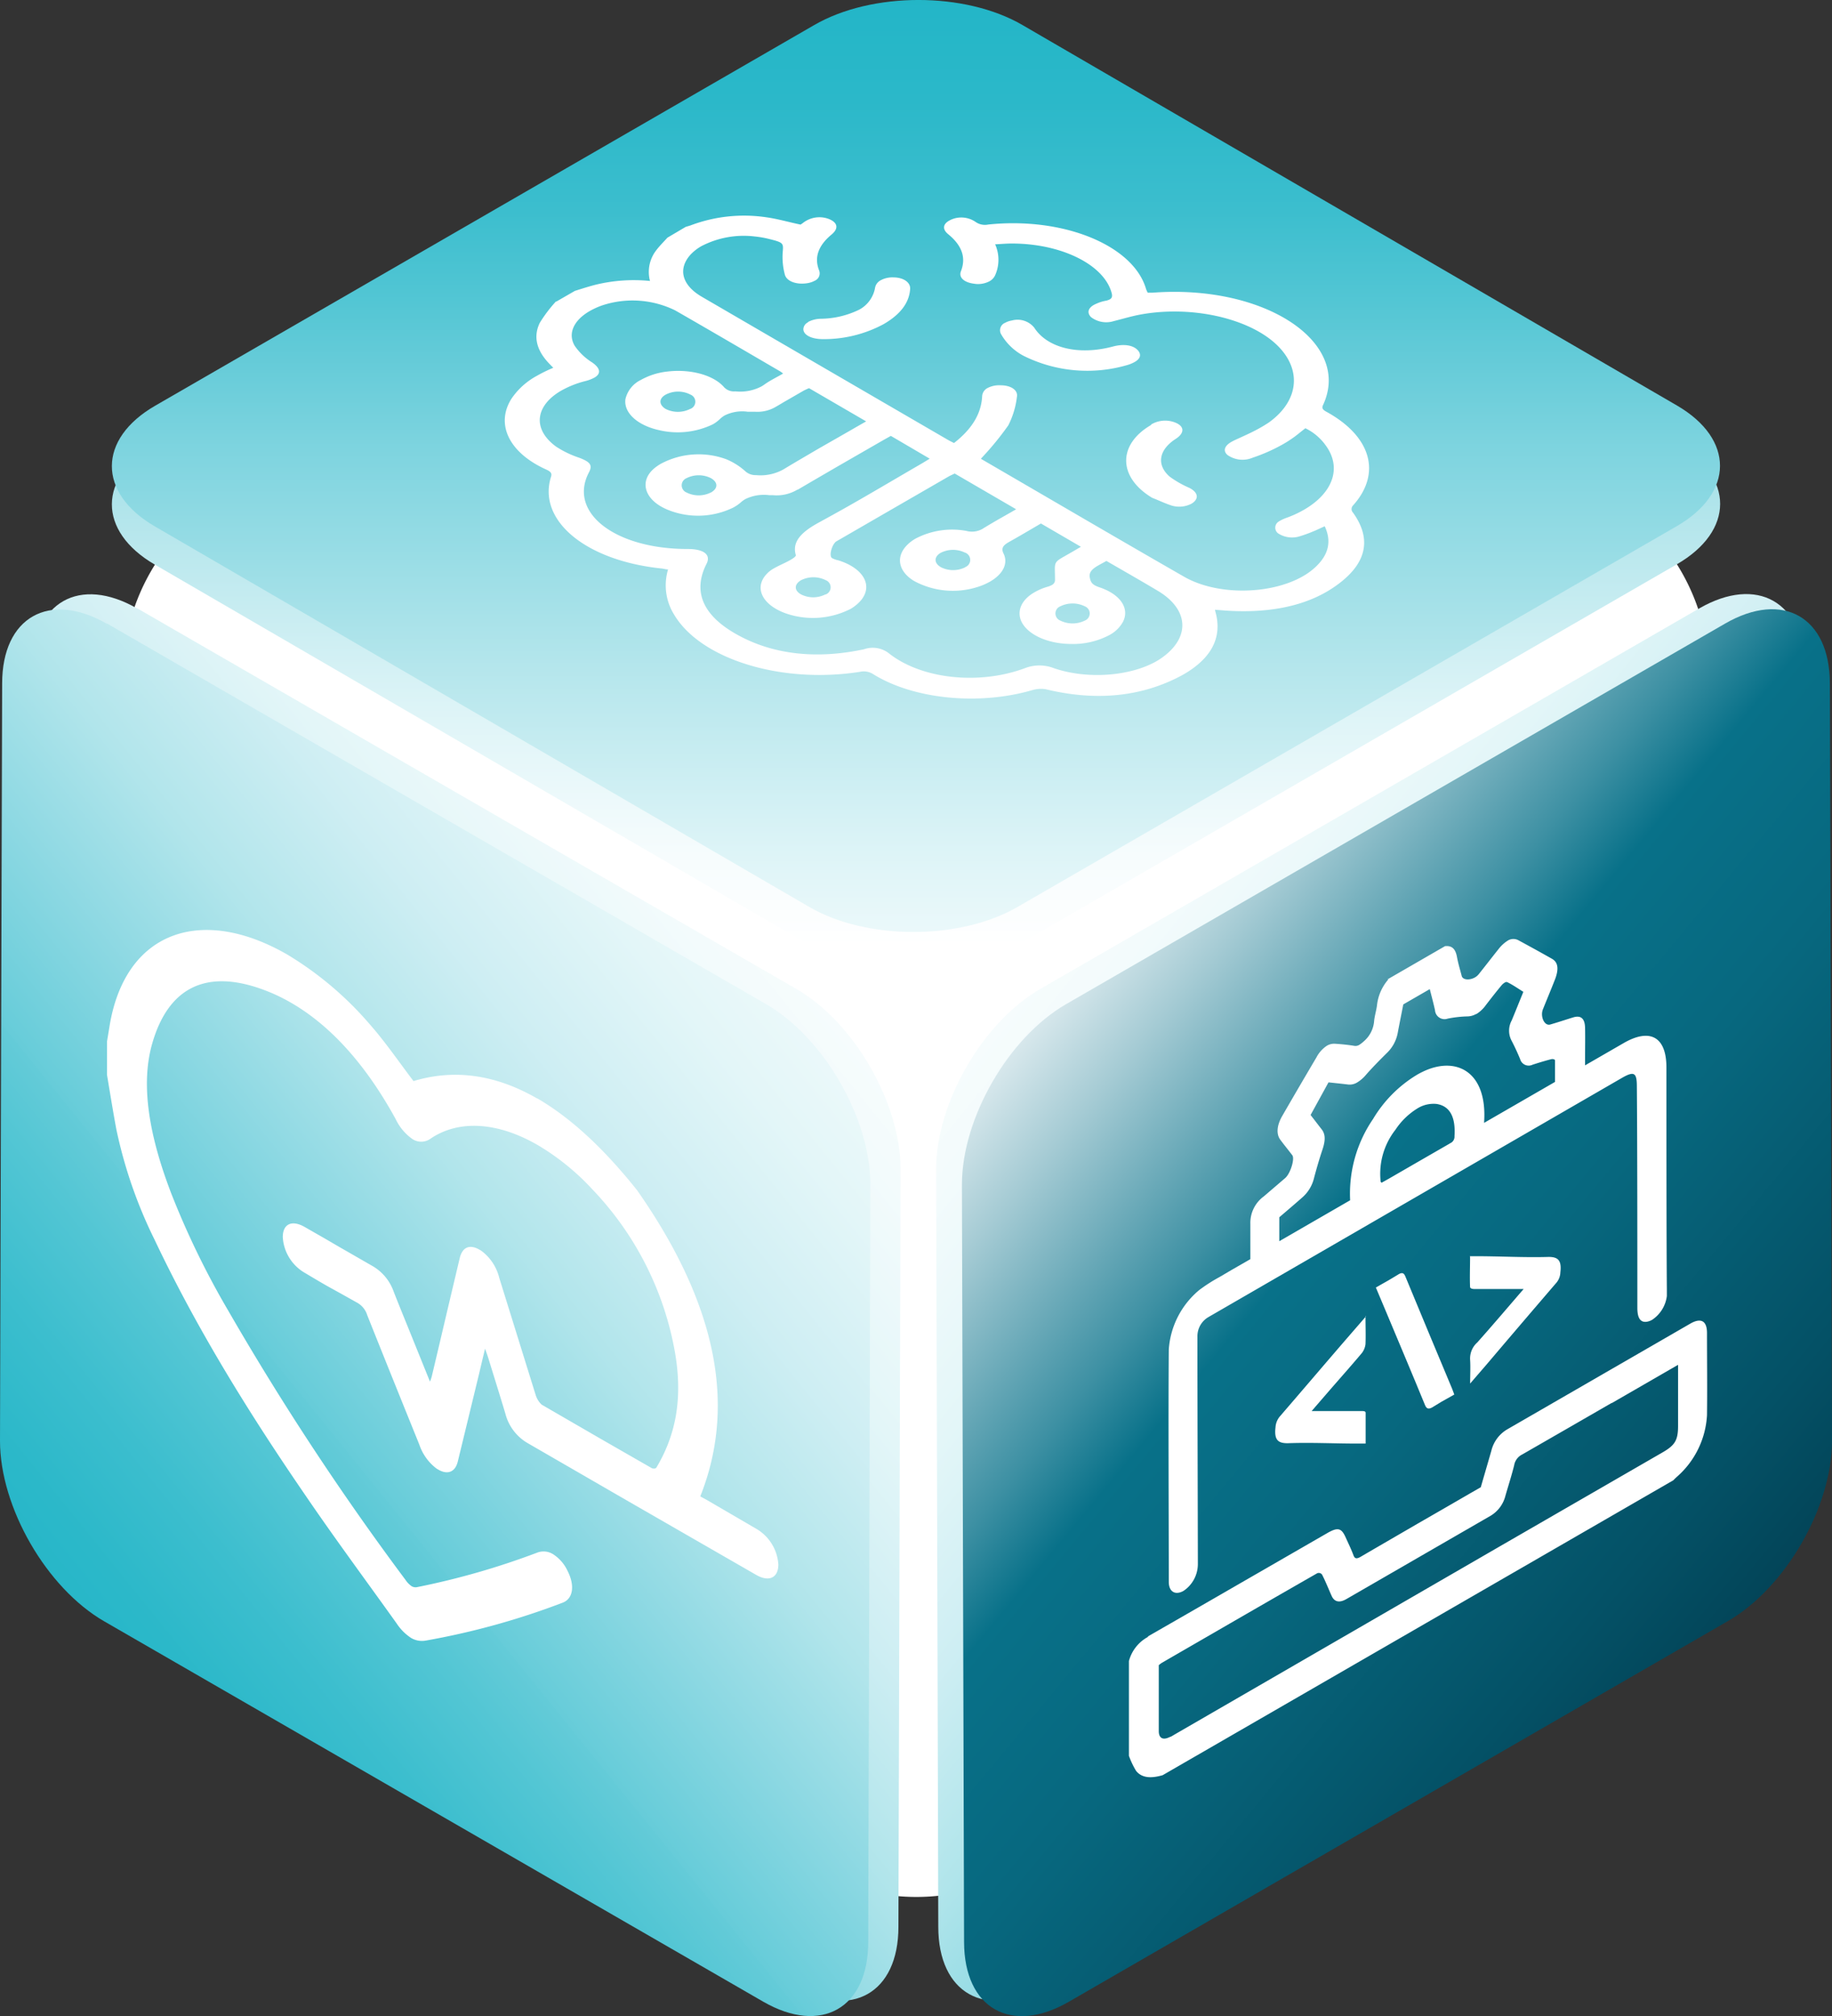 <?xml version="1.0" encoding="UTF-8"?> <svg xmlns="http://www.w3.org/2000/svg" xmlns:xlink="http://www.w3.org/1999/xlink" id="Слой_1" data-name="Слой 1" viewBox="0 0 256.48 282.17"><rect x="0" y="0" width="256.48" height="282.17" fill="#333333" stroke="none"/> <defs> <style>.cls-1{fill:#fff;}.cls-2{fill:url(#Безымянный_градиент_1751);}.cls-3{fill:url(#Безымянный_градиент_32);}.cls-4{fill:url(#Безымянный_градиент_32-2);}.cls-5{fill:url(#Безымянный_градиент_1753);}.cls-6{fill:url(#Безымянный_градиент_1751-2);}.cls-7{fill:url(#Безымянный_градиент_32-3);}</style> <linearGradient id="Безымянный_градиент_1751" x1="1040.24" y1="142.67" x2="1040.24" y2="-113.72" gradientTransform="matrix(-1, 0, 0, 1, 1168.48, 0)" gradientUnits="userSpaceOnUse"> <stop offset="0.04" stop-color="#fff"></stop> <stop offset="0.09" stop-color="#f6fcfd"></stop> <stop offset="0.17" stop-color="#ddf4f7"></stop> <stop offset="0.27" stop-color="#b5e6ec"></stop> <stop offset="0.39" stop-color="#7ed4df"></stop> <stop offset="0.44" stop-color="#64cbd8"></stop> <stop offset="0.47" stop-color="#53c6d4"></stop> <stop offset="0.52" stop-color="#3cbece"></stop> <stop offset="0.58" stop-color="#2bb8c9"></stop> <stop offset="0.65" stop-color="#21b5c7"></stop> <stop offset="0.73" stop-color="#1eb4c6"></stop> <stop offset="0.86" stop-color="#00889e"></stop> </linearGradient> <linearGradient id="Безымянный_градиент_32" x1="1011.21" y1="107.11" x2="1230.17" y2="284.17" gradientTransform="matrix(-1, 0, 0, 1, 1168.48, 0)" gradientUnits="userSpaceOnUse"> <stop offset="0" stop-color="#fff"></stop> <stop offset="0.13" stop-color="#fcfefe"></stop> <stop offset="0.22" stop-color="#f3fbfc"></stop> <stop offset="0.3" stop-color="#e3f6f8"></stop> <stop offset="0.37" stop-color="#ceeef3"></stop> <stop offset="0.44" stop-color="#b1e5eb"></stop> <stop offset="0.5" stop-color="#8fd9e3"></stop> <stop offset="0.57" stop-color="#66ccd9"></stop> <stop offset="0.57" stop-color="#64cbd8"></stop> <stop offset="0.6" stop-color="#53c6d4"></stop> <stop offset="0.65" stop-color="#3cbece"></stop> <stop offset="0.7" stop-color="#2bb8c9"></stop> <stop offset="0.76" stop-color="#21b5c7"></stop> <stop offset="0.84" stop-color="#1eb4c6"></stop> <stop offset="0.86" stop-color="#00889e"></stop> </linearGradient> <linearGradient id="Безымянный_градиент_32-2" x1="220.25" y1="107.11" x2="439.21" y2="284.17" gradientTransform="translate(-120.39)" xlink:href="#Безымянный_градиент_32"></linearGradient> <linearGradient id="Безымянный_градиент_1753" x1="1061.99" y1="109.9" x2="848.05" y2="287.18" gradientTransform="matrix(-1, 0, 0, 1, 1168.48, 0)" gradientUnits="userSpaceOnUse"> <stop offset="0.14" stop-color="#fff"></stop> <stop offset="0.17" stop-color="#e6f0f3"></stop> <stop offset="0.23" stop-color="#a5cbd4"></stop> <stop offset="0.32" stop-color="#3d90a3"></stop> <stop offset="0.36" stop-color="#087189"></stop> <stop offset="0.45" stop-color="#07687f"></stop> <stop offset="0.59" stop-color="#045166"></stop> <stop offset="0.77" stop-color="#002c3d"></stop> </linearGradient> <linearGradient id="Безымянный_градиент_1751-2" x1="1040.24" y1="162.86" x2="1040.24" y2="-93.53" xlink:href="#Безымянный_градиент_1751"></linearGradient> <linearGradient id="Безымянный_градиент_32-3" x1="999.7" y1="96.49" x2="1218.67" y2="273.55" xlink:href="#Безымянный_градиент_32"></linearGradient> </defs> <title>02Монтажная область 3</title> <path class="cls-1" d="M17.19,188.92V94.66A29.42,29.42,0,0,1,31.9,69.18l81.63-47.13a29.4,29.4,0,0,1,29.42,0l81.64,47.13A29.42,29.42,0,0,1,239.3,94.66v94.26a29.43,29.43,0,0,1-14.71,25.48L143,261.53a29.45,29.45,0,0,1-29.42,0L31.9,214.4A29.43,29.43,0,0,1,17.19,188.92Z"></path> <path class="cls-2" d="M21.74,62.1,114,8.82c8.08-4.66,21.11-4.66,29.14,0L234.83,62.1c8,4.66,8,12.22-.09,16.88l-92.28,53.27c-8.07,4.67-21.11,4.67-29.13,0L21.65,79c-8-4.66-8-12.22.09-16.88"></path> <path class="cls-3" d="M19.23,85.14l92.28,53.27c8.07,4.66,14.59,16,14.57,25.24l-.3,106c0,9.28-6.59,13-14.67,8.35L18.84,224.76c-8.08-4.66-14.6-16-14.58-25.24l.3-106c0-9.28,6.6-13,14.67-8.35"></path> <path class="cls-4" d="M237.9,85.14l-92.28,53.27c-8.07,4.66-14.59,16-14.56,25.24l.3,106c0,9.28,6.59,13,14.66,8.35l92.28-53.27c8.07-4.66,14.6-16,14.57-25.24l-.3-106c0-9.28-6.59-13-14.67-8.35"></path> <path class="cls-5" d="M149.23,140.54l92.28-53.27c8.08-4.67,14.65-.93,14.67,8.35l.3,106c0,9.28-6.5,20.58-14.57,25.24l-92.28,53.28c-8.07,4.66-14.64.92-14.66-8.36l-.3-106c0-9.28,6.49-20.57,14.56-25.24"></path> <path class="cls-6" d="M21.74,56.77,114,3.5c8.08-4.67,21.11-4.67,29.14,0l91.67,53.27c8,4.67,8,12.22-.09,16.88l-92.28,53.28c-8.07,4.66-21.11,4.66-29.13,0L21.65,73.65c-8-4.66-8-12.22.09-16.88"></path> <path class="cls-7" d="M15,87.27l92.28,53.27c8.07,4.67,14.59,16,14.57,25.24l-.3,106c0,9.28-6.59,13-14.67,8.36L14.58,226.89C6.5,222.23,0,210.93,0,201.65l.3-106c0-9.28,6.6-13,14.67-8.35"></path> <path class="cls-1" d="M151.87,86.85a1.07,1.07,0,0,0,0-2,3.88,3.88,0,0,0-3.42,0h0a1.07,1.07,0,0,0,0,2,3.88,3.88,0,0,0,3.42,0h0m-16.75-7.48h0a1.08,1.08,0,0,0-.06-2.05,3.81,3.81,0,0,0-3.39.06l0,0c-.94.57-.92,1.43.06,2a3.81,3.81,0,0,0,3.42,0M115.6,83.19l0,0a1.07,1.07,0,0,0,0-2,3.86,3.86,0,0,0-3.44,0h0c-1,.57-1,1.46,0,2a3.76,3.76,0,0,0,3.38,0m-16-14.27h0c1-.57,1-1.42,0-2a3.8,3.8,0,0,0-3.43,0h0a1.08,1.08,0,0,0,0,2,3.79,3.79,0,0,0,3.41,0M96.63,57.23a1.07,1.07,0,0,0,.05-2,3.77,3.77,0,0,0-3.49,0h0c-1,.57-.94,1.42,0,2a3.83,3.83,0,0,0,3.43,0h0m13.05-4.92a4,4,0,0,0-.4-.31c-4.9-2.86-9.79-5.72-14.74-8.56a13.53,13.53,0,0,0-10.23-.7,10.75,10.75,0,0,0-1.74.79c-2.19,1.26-3.12,3.11-2.11,4.85a8.24,8.24,0,0,0,2.45,2.34c1.16.81,1.29,1.57.31,2.13a5.46,5.46,0,0,1-1.22.47,13.56,13.56,0,0,0-3.44,1.36C75,56.74,74.44,60,77.85,62.5a14,14,0,0,0,3.27,1.57c1.47.57,1.87,1,1.35,2-3,5.64,3.61,10.77,13.83,10.76,2.24,0,3.26.8,2.62,2.06-2,3.93-.53,7.39,4.66,10.13,5,2.66,11,3.21,17.38,1.84a3.7,3.7,0,0,1,3.59.65c4.53,3.51,12.5,4.39,18.93,2a5.6,5.6,0,0,1,4.07,0c4.7,1.61,10.72,1.12,14.4-1a9.78,9.78,0,0,0,.92-.61c3.81-2.84,3.5-6.67-.78-9.22-2.33-1.39-4.72-2.75-7.19-4.18-.38.22-.78.42-1.14.63-.77.44-1.35.92-1.19,1.7.13.63.28,1,1.35,1.36,3,1,4.24,3,3.29,4.84a4.64,4.64,0,0,1-1.87,1.83A10.83,10.83,0,0,1,150,90.12c-3.36,0-6.25-1.36-7.05-3.25-.61-1.47.13-3,1.91-4a8,8,0,0,1,1.77-.75,2.83,2.83,0,0,0,.63-.25.78.78,0,0,0,.44-.77c0-2.28-.28-2.33,1.17-3.16l.56-.32.63-.36.62-.36.2-.12.45-.26-5.6-3.26-2.58,1.51c-.57.33-1.15.66-1.75,1a1.18,1.18,0,0,0-.19.11c-.76.43-1.08.84-.72,1.57.71,1.43-.11,2.92-1.88,3.94a8.73,8.73,0,0,1-1.77.76,11.41,11.41,0,0,1-8.88-.85c-2.22-1.35-2.6-3.42-.92-5.07a5.39,5.39,0,0,1,1.15-.86,11,11,0,0,1,7.11-1.07,3,3,0,0,0,2.29-.31l.12-.08c.62-.38,1.25-.75,1.89-1.12.87-.5,1.77-1,2.66-1.52l-8.6-5c-.27.13-.56.25-.81.39L125,71.19l-7.89,4.56c-.58.33-1.09,1.94-.66,2.33a2.83,2.83,0,0,0,.9.33c3.65,1.13,5,3.7,3,5.81a5.88,5.88,0,0,1-1.28,1,11.62,11.62,0,0,1-8.79.71c-3.6-1.17-4.92-3.8-2.72-5.83a4.09,4.09,0,0,1,.79-.56c.72-.42,1.61-.77,2.33-1.19.33-.19.79-.48.73-.68-.54-1.87.8-3.18,3-4.42l.58-.32c2-1.09,4-2.21,5.93-3.33,2.76-1.59,5.49-3.21,8.24-4.8l1-.61L124.72,61l-1,.56-6.43,3.7c-1.87,1.09-3.74,2.17-5.59,3.26l-.06,0a5.65,5.65,0,0,1-3.42.78c-.16,0-.33,0-.49,0a5.93,5.93,0,0,0-3.39.55,4.09,4.09,0,0,0-.7.52,5.56,5.56,0,0,1-1,.67,11.24,11.24,0,0,1-9.23.27c-3.15-1.32-4-3.93-1.81-5.77a6.22,6.22,0,0,1,1-.68,11.22,11.22,0,0,1,9.08-.59A9.32,9.32,0,0,1,104.4,66a2.11,2.11,0,0,0,1.43.49,6.58,6.58,0,0,0,3.92-.84l.16-.1c1.47-.89,3-1.77,4.49-2.65,1.95-1.12,3.91-2.23,5.86-3.36l1-.57-8-4.65c-.26.12-.55.24-.8.38l-2.29,1.32c-.52.29-1,.6-1.54.9l-.1.06a5.08,5.08,0,0,1-2.86.64c-.32,0-.66,0-1,0a5.55,5.55,0,0,0-3.2.51,3.57,3.57,0,0,0-.74.57,5.07,5.07,0,0,1-.93.68,11.33,11.33,0,0,1-7.56.81c-3-.67-4.94-2.43-4.68-4.33a4,4,0,0,1,2.16-2.69A9.73,9.73,0,0,1,93.39,52c3.24-.4,6.53.48,8,2.21a1.91,1.91,0,0,0,1.57.56,6.39,6.39,0,0,0,3.64-.69,4.94,4.94,0,0,0,.42-.27,10.81,10.81,0,0,1,.94-.6c.54-.31,1.12-.61,1.69-.94M77.86,42.22l2.62-1.51c1-.31,2.06-.66,3.14-.92A22.7,22.7,0,0,1,91,39.32a4.93,4.93,0,0,1,.84-4.25c.46-.62,1.06-1.21,1.6-1.81L96,31.75c.25-.08.51-.14.74-.23a21.22,21.22,0,0,1,10.69-1.09c1.57.23,3,.66,4.65,1,0,0,.22-.14.36-.25s.28-.2.42-.28a3.73,3.73,0,0,1,3.19-.25c1.24.5,1.39,1.33.36,2.18-1.84,1.53-2.45,3.18-1.74,5a1.12,1.12,0,0,1-.59,1.45,3.34,3.34,0,0,1-1.19.37c-1.39.19-2.73-.27-3-1.18a9.48,9.48,0,0,1-.31-3.17c.1-1.24.15-1.35-1.84-1.84a14.16,14.16,0,0,0-2.1-.37,12.85,12.85,0,0,0-7.45,1.36,6.46,6.46,0,0,0-1.53,1.2c-1.79,2-1.19,4.27,1.61,5.89q17.19,10,34.41,20c.27.16.57.3.88.46,2.57-2,3.82-4.15,3.94-6.55a1.39,1.39,0,0,1,.76-1.15,3.55,3.55,0,0,1,1.83-.38c1.43,0,2.45.67,2.28,1.61a11.74,11.74,0,0,1-1.21,4,42,42,0,0,1-3.83,4.66l0,0,.09.07c9.45,5.49,18.85,11,28.37,16.46,4.69,2.68,12.17,2.49,16.64-.09a9.41,9.41,0,0,0,1.69-1.23c1.9-1.75,2.33-3.65,1.34-5.75-.66.29-1.16.54-1.69.75a18.45,18.45,0,0,1-1.77.64,3.57,3.57,0,0,1-3.08-.41A1,1,0,0,1,179,73l.14-.09a6.53,6.53,0,0,1,1.1-.49,15,15,0,0,0,2.35-1.1c4-2.32,5.32-5.85,3-9a7.49,7.49,0,0,0-2.84-2.39l-.72.57a16.7,16.7,0,0,1-2.38,1.65,24.33,24.33,0,0,1-4.27,1.9,3.65,3.65,0,0,1-3.55-.39c-.66-.61-.36-1.29.58-1.83l.38-.2c1.28-.59,2.62-1.17,3.77-1.84.34-.19.66-.4,1-.61,4.52-3.19,4.76-7.86.77-11.3S166.68,42.77,159.76,44c-1.32.24-2.56.62-3.84.94a3.5,3.5,0,0,1-3.19-.57c-.56-.6-.41-1.22.39-1.69.12-.06.25-.13.4-.19a5.53,5.53,0,0,1,1.17-.38,2.23,2.23,0,0,0,.69-.22c.32-.19.35-.45.27-.81-1-4-7-7-14-7-.75,0-1.5.07-2.33.11a5.31,5.31,0,0,1,0,4.33,1.83,1.83,0,0,1-.79.84,3.42,3.42,0,0,1-2.19.34c-1.37-.18-2.15-.87-1.81-1.74.75-1.9.15-3.61-1.79-5.19-.83-.68-.73-1.39.12-1.88l.29-.15a3.54,3.54,0,0,1,3.45.33,2.28,2.28,0,0,0,1.77.35c10.5-1.09,20.28,2.9,22.07,9a3.58,3.58,0,0,0,.24.54l.68,0c15.69-1.19,28,6.93,23.85,15.76-.19.42,0,.64.5.91,6.27,3.44,7.74,8.63,3.71,13.11a.72.72,0,0,0,0,1c2.62,3.64,2,7.1-2.31,10.18-.45.32-.92.63-1.41.91-3.8,2.19-8.65,3-14.23,2.61l-1.38-.11c.05.21.08.34.12.48.86,3.34-.52,6.26-4.48,8.55-.45.25-.92.5-1.44.74-5.4,2.55-11.47,2.92-17.9,1.35a4.25,4.25,0,0,0-1.77.1c-7.49,2.21-16.64,1.34-22.35-2.19a2.43,2.43,0,0,0-1.89-.34c-11,1.72-22.28-1.76-26-8a7.74,7.74,0,0,1-.85-6.33c-.33,0-.6-.1-.88-.13C82,78.47,75.2,72.83,77.15,66.7c.16-.49-.1-.73-.7-1-5.18-2.34-7.11-6.33-4.84-9.91a10.07,10.07,0,0,1,3.56-3.2,20.35,20.35,0,0,1,2.29-1.12L77,51c-1.81-1.83-2.42-3.79-1.43-5.82a19.54,19.54,0,0,1,2.27-3"></path> <path class="cls-1" d="M140.67,45.2a3,3,0,0,1,1-.35,3,3,0,0,1,3.12,1c1.84,2.86,6.21,3.92,11,2.65,1.56-.42,2.91-.2,3.55.57.48.58.29,1.15-.49,1.59a4.65,4.65,0,0,1-.94.4,20,20,0,0,1-14.6-1.26,7.87,7.87,0,0,1-3.14-3,1.12,1.12,0,0,1,.51-1.61"></path> <path class="cls-1" d="M161.17,59.4a3.83,3.83,0,0,1,3.4-.25c1.28.53,1.29,1.47,0,2.29-2.31,1.5-2.72,3.59-.82,5.26a14.06,14.06,0,0,0,2.75,1.57c1.1.56,1.38,1.34.62,2a1.94,1.94,0,0,1-.33.23,3.72,3.72,0,0,1-3,.17c-.87-.3-1.66-.69-2.48-1-4.78-2.86-4.88-7.44-.17-10.19h0"></path> <path class="cls-1" d="M113.12,45.06a4,4,0,0,1,1.78-.45,12.54,12.54,0,0,0,5.4-1.28,4.32,4.32,0,0,0,2.22-3.12,1.51,1.51,0,0,1,.8-1,3.41,3.41,0,0,1,1.75-.39c1.4,0,2.4.69,2.35,1.59-.11,1.93-1.34,3.58-3.71,4.95h0a17.65,17.65,0,0,1-8.5,2.1c-1.56,0-2.69-.55-2.74-1.36a1.11,1.11,0,0,1,.67-1"></path> <path class="cls-1" d="M203,160a1,1,0,0,0,.63-1c.17-2.66-.63-4.22-2.52-4.51a4.29,4.29,0,0,0-2.74.67,9.88,9.88,0,0,0-3,2.93,10,10,0,0,0-2.08,7.27c0,.05.06.07.13.16l1-.56,4.26-2.46,4.27-2.46L203,160m3.66-18.1a2.54,2.54,0,0,1-1.2.34,16,16,0,0,0-2.78.31,1.34,1.34,0,0,1-1.78-1.18c-.22-1-.48-1.95-.73-2.95l-3.71,2.14c-.26,1.35-.54,2.71-.78,4a5.22,5.22,0,0,1-1.59,2.87c-1,1-2,2-2.91,3.05a4.94,4.94,0,0,1-1.17,1,2,2,0,0,1-1.3.29c-.89-.11-1.8-.2-2.72-.3l-2.51,4.57c.47.59,1,1.3,1.55,2s.54,1.57.11,2.85-.82,2.63-1.17,3.94a5.23,5.23,0,0,1-1.71,2.8c-1,.88-2.08,1.8-3.16,2.72v3.35l9.92-5.73a18.47,18.47,0,0,1,3.2-11.36,17.93,17.93,0,0,1,6.11-6.17c.25-.15.49-.28.74-.4,4.73-2.36,9.22-.13,8.7,7.1l9.93-5.73c0-1,0-2.06,0-3,0-.18-.33-.23-.53-.18-.87.22-1.74.49-2.61.77a1.24,1.24,0,0,1-1.74-.78q-.58-1.41-1.26-2.7a3,3,0,0,1,.08-2.72c.56-1.35,1.1-2.7,1.63-4-.78-.48-1.51-1-2.29-1.37a.45.45,0,0,0-.32.08,1.73,1.73,0,0,0-.41.34c-.76.91-1.5,1.86-2.24,2.82a4.64,4.64,0,0,1-1.33,1.25m-12.45-4.85,8.07-4.66c1-.11,1.47.42,1.67,1.48s.44,1.8.67,2.69c.16.59,1.13.62,1.86.2a1.91,1.91,0,0,0,.51-.43c.93-1.16,1.84-2.35,2.77-3.51a5,5,0,0,1,1.28-1.19,1.48,1.48,0,0,1,1.53-.06c1.57.85,3.14,1.71,4.69,2.59.88.5,1,1.48.34,3.09-.52,1.32-1.07,2.63-1.6,3.95-.42,1,.18,2.38,1,2.16,1.07-.31,2.15-.67,3.22-1s1.64.14,1.67,1.45,0,2.84,0,4.26c0,.32,0,.62,0,1l5.39-3.11c3.73-2.16,6-.86,6,3.4,0,7.75,0,23.31.06,31.07,0,.3,0,.6,0,.92a4.69,4.69,0,0,1-2.06,3.33,2.22,2.22,0,0,1-.74.27c-.88.13-1.32-.48-1.33-1.88,0-7.75,0-23.31-.07-31.06,0-1.94-.39-2.16-2.11-1.17L169.73,184l-.28.16-.2.12a3.09,3.09,0,0,0-1.61,2.79c0,.4,0,.79,0,1.19,0,7.6.05,23,.06,30.61a4.52,4.52,0,0,1-2,3.76l0,0c-1.13.65-2.06.16-2.07-1.24,0-8.23-.08-24.26,0-32.53a11.86,11.86,0,0,1,4.28-8.34,23.18,23.18,0,0,1,2.83-1.81l1.7-1,2.61-1.5c0-1.72,0-3.31,0-4.92a4.59,4.59,0,0,1,1.88-3.86l3-2.57c.72-.62,1.36-2.68,1-3.18-.56-.74-1.15-1.45-1.7-2.2s-.51-1.94.29-3.32q2.37-4.11,4.78-8.18a4.37,4.37,0,0,1,1.47-1.64,2,2,0,0,1,1.19-.27c.9.06,1.79.15,2.65.29a1,1,0,0,0,.69-.14,4.37,4.37,0,0,0,.62-.48,4.17,4.17,0,0,0,1.46-2.88c.07-.7.31-1.47.4-2.18a6.59,6.59,0,0,1,1.6-3.63"></path> <path class="cls-1" d="M225.64,196.33q-6.25,3.61-12.52,7.21h0a2.08,2.08,0,0,0-1.14,1.53c-.35,1.4-.81,2.83-1.22,4.25a4.55,4.55,0,0,1-2.07,2.8l-9.06,5.23-11.1,6.41c-1,.59-1.7.43-2.09-.4-.45-1-.86-2.05-1.35-3a.56.56,0,0,0-.72-.17q-6.6,3.78-13.19,7.59l-8.55,4.94a4.6,4.6,0,0,0-.4.31c0,3.13,0,6.19,0,9.23,0,1,.59,1.28,1.46.86L164,243l.4-.24L210,216.39l22.8-13.16c1.72-1,2.13-1.7,2.13-3.71l0-7.45V191l-.92.53-8.35,4.82M160.72,229h0q6.47-3.71,12.91-7.43l12.15-7c1.48-.86,2-.75,2.58.51.38.85.79,1.67,1.12,2.56.18.5.44.55,1,.23h0c2.67-1.56,5.34-3.1,8-4.65q3.71-2.13,7.4-4.27l1.43-.82c.5-1.74,1-3.43,1.48-5.11a4.78,4.78,0,0,1,2.24-3l14.41-8.32,11.21-6.47c1.48-.85,2.32-.39,2.33,1.29,0,3.84.05,7.67,0,11.54a12.37,12.37,0,0,1-4.2,8.6c-.18.16-.35.33-.52.5l-71.49,41.27c-1.51.43-2.87.46-3.72-.61a11.74,11.74,0,0,1-1-2.1l0-13.27a5.42,5.42,0,0,1,2.66-3.37"></path> <path class="cls-1" d="M205.77,175.8l.9,0c3.37,0,6.71.2,10.13.1,1.26,0,1.86.41,1.65,2.16a2.37,2.37,0,0,1-.63,1.54q-4.84,5.63-9.66,11.31l-2.34,2.71c0-1.19.06-2.28,0-3.27a3,3,0,0,1,1-2.48c2.15-2.41,4.26-4.9,6.49-7.48l-.79,0c-2.05,0-4.1,0-6.13,0-.24,0-.57-.07-.58-.29-.06-1.34,0-2.73,0-4.22"></path> <path class="cls-1" d="M191.17,184.19c0,1.44.05,2.65,0,3.91a2.55,2.55,0,0,1-.5,1.24c-1.37,1.63-2.77,3.21-4.16,4.8l-2.88,3.33c.34,0,.56,0,.79,0,2.07,0,4.15,0,6.23,0,.21,0,.53,0,.54.24,0,1.37,0,2.78,0,4.31H190c-3.23,0-6.44-.17-9.73-.05-1.3,0-1.91-.41-1.7-2.22a2.61,2.61,0,0,1,.69-1.62c3-3.48,6-7,9-10.48l3-3.46"></path> <path class="cls-1" d="M195.81,178.32c.51-.29.74-.16.93.29,2.17,5.27,4.38,10.52,6.57,15.77.09.22.17.46.29.78l-1.78,1-1.12.68-.14.09c-.55.32-.84.24-1.06-.3-1.8-4.39-3.64-8.73-5.47-13.1-.46-1.08-.92-2.16-1.41-3.35l1.88-1.07c.41-.24.82-.48,1.22-.73l.09-.06"></path> <path class="cls-1" d="M75.21,153.71c4.55,2.63,9.21,6.86,14,12.88,11.54,16.49,13.72,30.53,8.83,42.82l1,.55,4,2.33,2.83,1.65a6.25,6.25,0,0,1,3.1,5c0,1.85-1.29,2.5-3.1,1.46L88.14,210.2l-14.33-8.28a6.68,6.68,0,0,1-3.06-4.1c-.78-2.59-1.59-5.18-2.39-7.77-.11-.36-.25-.73-.45-1.32-.31,1.29-.57,2.37-.82,3.45-1,4.12-2,8.25-3,12.36-.37,1.49-1.44,1.87-2.72,1.13l-.24-.14a7,7,0,0,1-2.43-3.38c-2.43-6-4.88-12.07-7.29-18.11a3,3,0,0,0-1.4-1.73l0,0c-1.2-.67-2.4-1.35-3.59-2s-2.51-1.45-3.76-2.19a6.18,6.18,0,0,1-3.07-5c0-1.83,1.26-2.44,3.05-1.42l2.9,1.66,1.92,1.12,2.16,1.24,2.66,1.53,0,0a6.72,6.72,0,0,1,2.84,3.52c.68,1.73,1.38,3.45,2.08,5.17l3,7.42c.11-.32.19-.5.24-.71.82-3.42,1.62-6.86,2.43-10.29.5-2.11,1-4.23,1.5-6.33.38-1.52,1.4-1.93,2.76-1.14a2.41,2.41,0,0,1,.36.23,6.68,6.68,0,0,1,2.4,3.69Q72.44,187,75,195.24a3.1,3.1,0,0,0,.83,1.33L84,201.3l7.2,4.13c.24.14.59.12.7-.06,2.53-4.24,3.86-9.42,2.51-16.59a44,44,0,0,0-11.53-22.39,33.73,33.73,0,0,0-7.59-6.14c-5.55-3.21-11-3.61-15-.91a2.23,2.23,0,0,1-2.51.09,7.11,7.11,0,0,1-2.37-2.79c-4.13-7.55-9.06-13.08-14.66-16.31a25,25,0,0,0-4.51-2.05c-7.79-2.64-12.78.26-14.93,7.76C19.6,152,21,159.29,24,167.08a116.3,116.3,0,0,0,7.92,16.28,383,383,0,0,0,24.86,37.75,3.27,3.27,0,0,0,.86.88,1.09,1.09,0,0,0,.8.11,106.77,106.77,0,0,0,16.83-4.84,2.5,2.5,0,0,1,2.19.26,5.56,5.56,0,0,1,2,2.32c1.05,2.06.77,3.88-.67,4.44a104.62,104.62,0,0,1-19.18,5.31,3,3,0,0,1-2.06-.37,7,7,0,0,1-2-2c-4.35-6.09-8.8-12.08-13-18.26-7.76-11.32-15-23-20.9-35.45a64.93,64.93,0,0,1-5.36-15.46c-.48-2.56-.88-5.09-1.31-7.63l0-4.65c.11-.69.23-1.37.34-2.07,2.14-13.4,12.87-17.06,24.91-10.11a47.39,47.39,0,0,1,11.49,9.7c2.18,2.46,4.13,5.32,6.17,8,5.58-1.68,11.35-1,17.32,2.44"></path> </svg> 